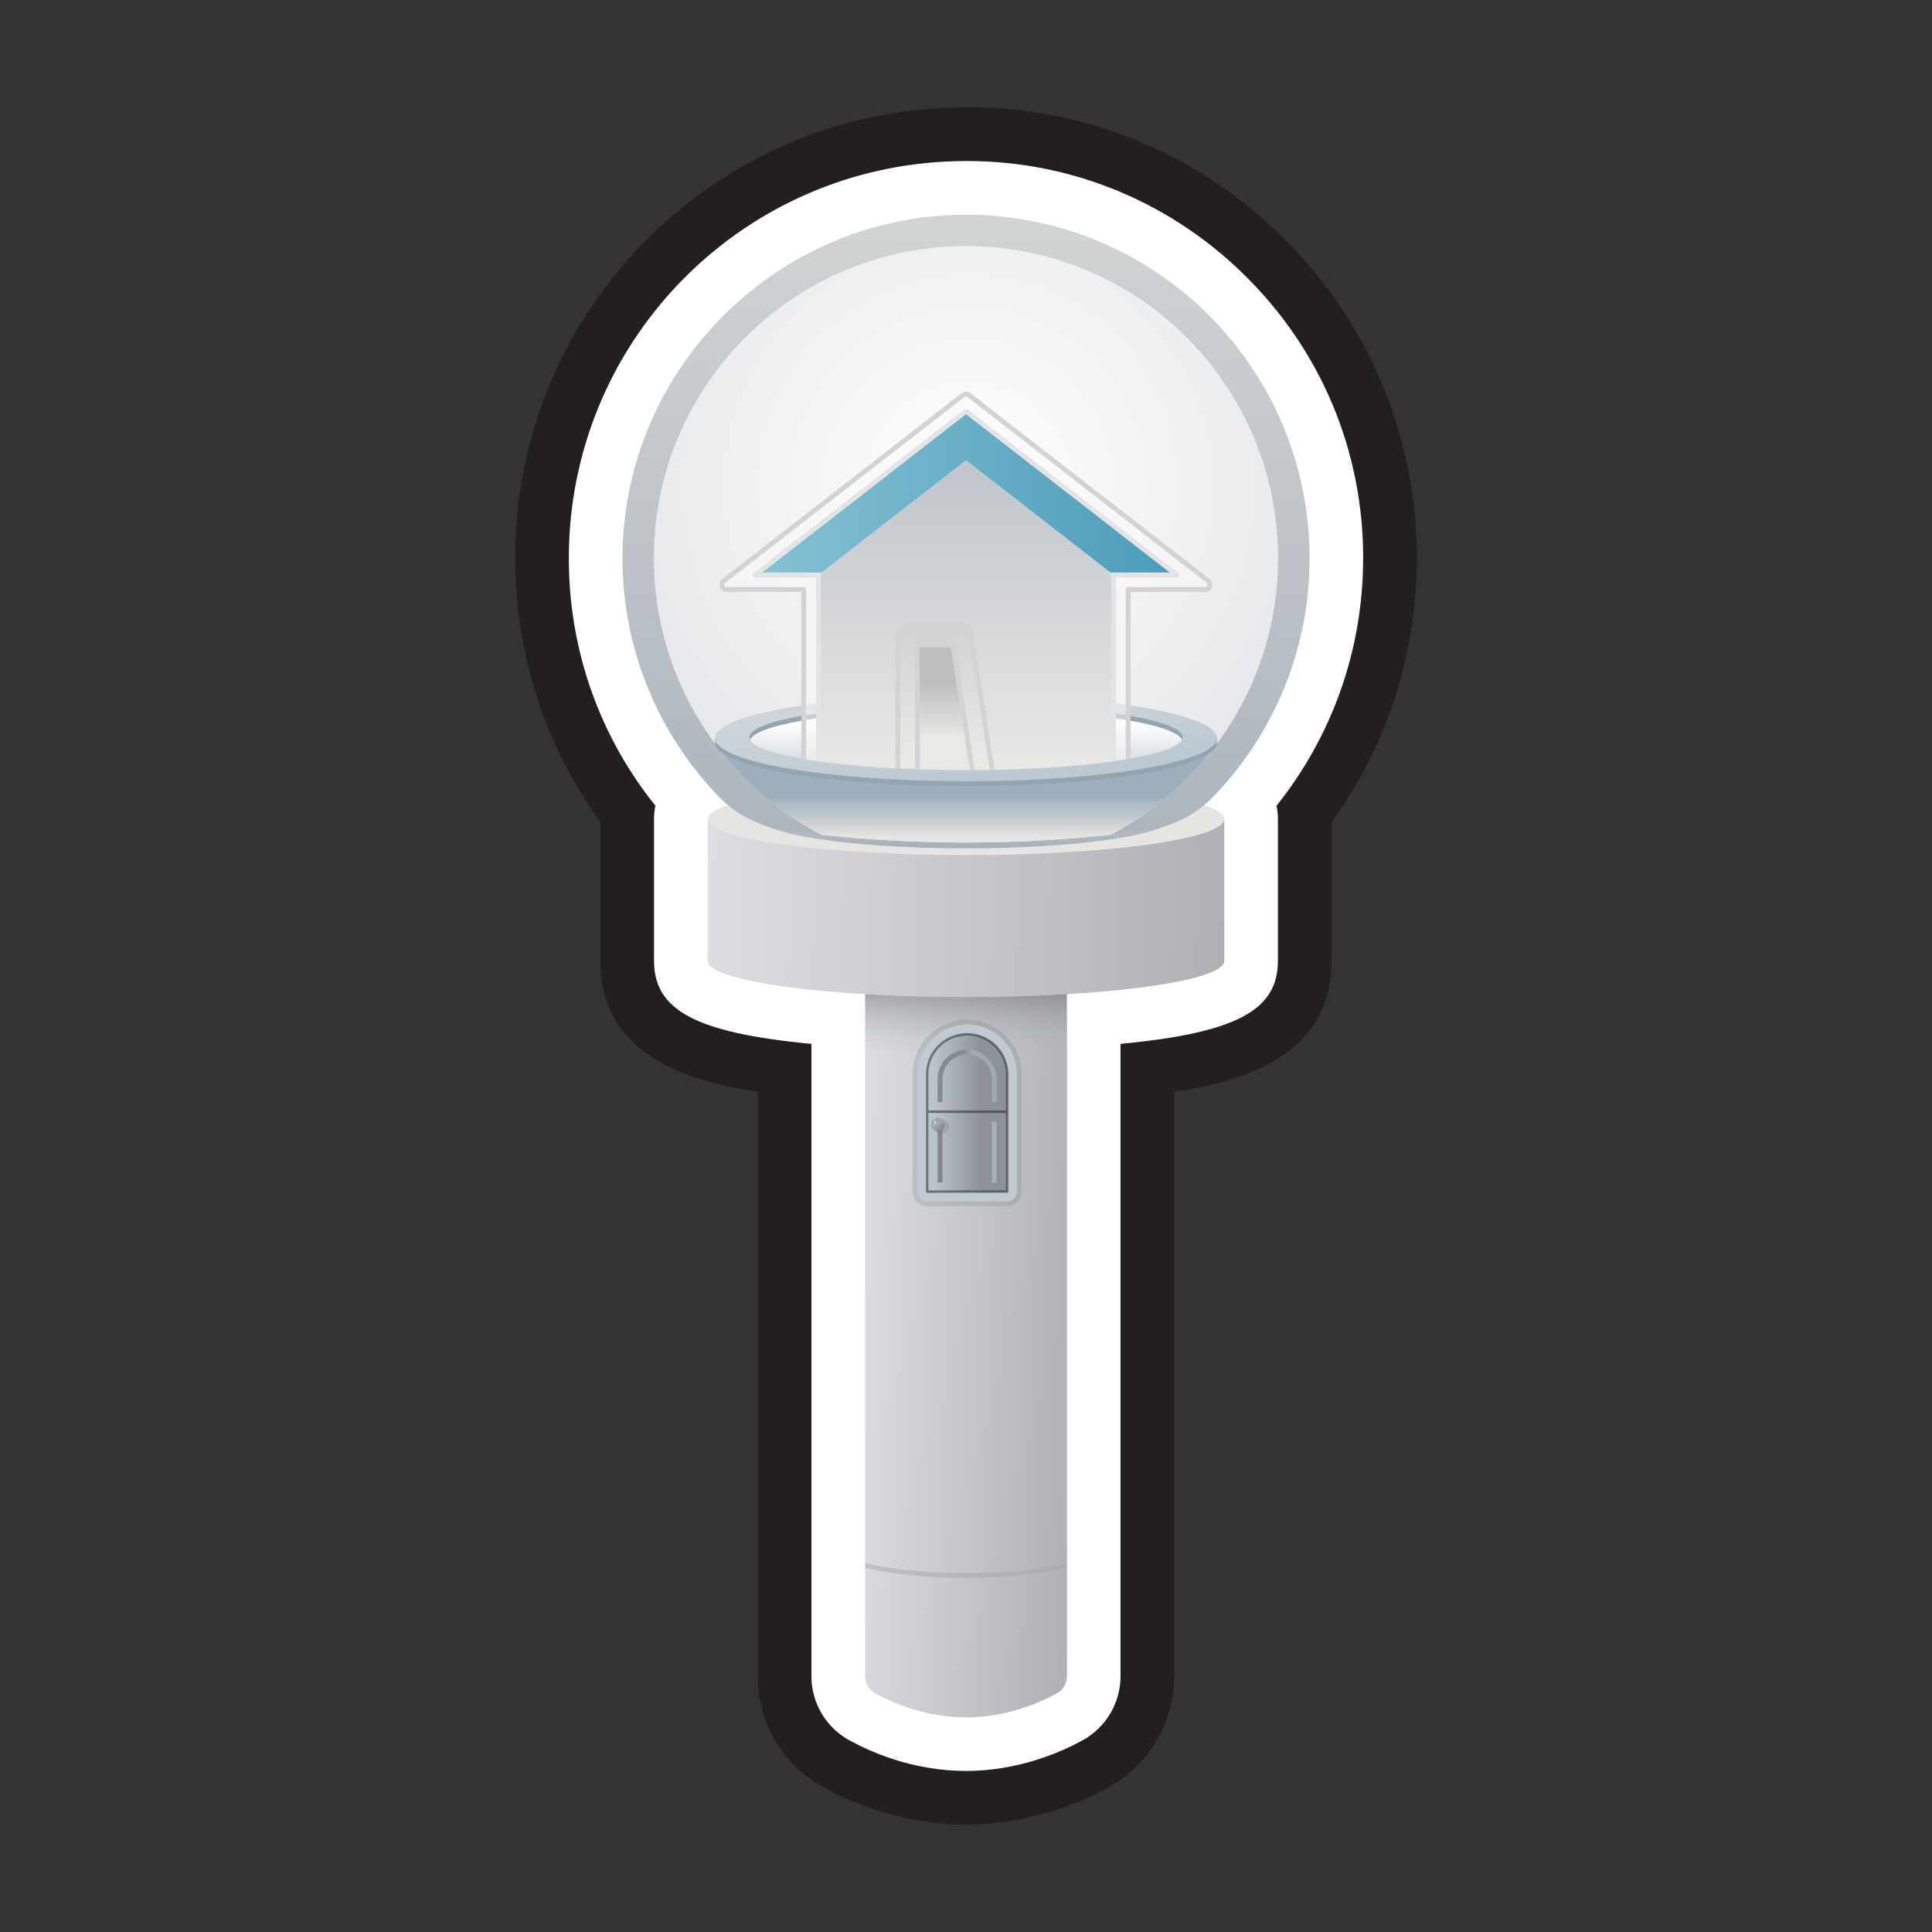 <?xml version="1.0" encoding="UTF-8"?><svg data-id="a" xmlns="http://www.w3.org/2000/svg" width="36" height="36" xmlns:xlink="http://www.w3.org/1999/xlink" viewBox="0 0 36 36"><rect x="0" y="0" width="36" height="36" fill="#333333" stroke="none"/><defs><linearGradient id="b" x1="15.884" y1="24.772" x2="20.093" y2="24.914" gradientUnits="userSpaceOnUse"><stop offset="0" stop-color="#dcdee2"/><stop offset="1" stop-color="#aeb0b6"/></linearGradient><linearGradient id="c" x1="18" y1="19.7" x2="18" y2="18.493" gradientUnits="userSpaceOnUse"><stop offset="0" stop-color="#bcbec0" stop-opacity="0"/><stop offset="1" stop-color="#6d6e71"/></linearGradient><linearGradient id="d" x1="17.398" y1="20.739" x2="18.291" y2="20.739" gradientUnits="userSpaceOnUse"><stop offset="0" stop-color="#bcc4cb"/><stop offset="1" stop-color="#8d9198"/></linearGradient><linearGradient id="e" x1="13.139" y1="16.684" x2="22.843" y2="17.011" xlink:href="#b"/><linearGradient id="f" x1="18" y1="14.88" x2="18" y2="15.773" gradientUnits="userSpaceOnUse"><stop offset="0" stop-color="#d1d3d4"/><stop offset="1" stop-color="#a7b1ba"/></linearGradient><linearGradient id="g" x1="18" y1="4.053" x2="18" y2="17.31" xlink:href="#f"/><radialGradient id="h" cx="18.042" cy="9.052" fx="18.042" fy="9.052" r="16.318" gradientUnits="userSpaceOnUse"><stop offset="0" stop-color="#fff"/><stop offset="1" stop-color="#c2c7cd"/></radialGradient><linearGradient id="i" x1="18" y1="13.487" x2="18" y2="14.575" gradientUnits="userSpaceOnUse"><stop offset="0" stop-color="#fff"/><stop offset="1" stop-color="#c2c7cd"/></linearGradient><linearGradient id="j" x1="18" y1="15.604" x2="18" y2="14.848" gradientUnits="userSpaceOnUse"><stop offset="0" stop-color="#e7e5e2"/><stop offset="1" stop-color="#9dafbb"/></linearGradient><linearGradient id="k" x1="17.924" y1="13.087" x2="18.076" y2="14.42" gradientUnits="userSpaceOnUse"><stop offset="0" stop-color="#cdd5da"/><stop offset="1" stop-color="#bdc9d2"/></linearGradient><linearGradient id="l" x1="17.61" y1="14.137" x2="17.61" y2="11.757" gradientUnits="userSpaceOnUse"><stop offset="0" stop-color="#ebe9e6"/><stop offset="1" stop-color="#d1d3d4"/></linearGradient><linearGradient id="m" x1="18" y1="14.503" x2="18" y2="8.963" gradientUnits="userSpaceOnUse"><stop offset="0" stop-color="#ebe9e6"/><stop offset="1" stop-color="#c2c7cd"/></linearGradient><linearGradient id="n" x1="17.59" y1="13.763" x2="17.59" y2="12.715" gradientUnits="userSpaceOnUse"><stop offset="0" stop-color="#ebe9e6"/><stop offset="1" stop-color="#bcbec0"/></linearGradient><linearGradient id="o" x1="14.07" y1="9.188" x2="21.929" y2="9.188" gradientUnits="userSpaceOnUse"><stop offset="0" stop-color="#87c1d4"/><stop offset="1" stop-color="#4b9cba"/></linearGradient><linearGradient id="p" x1="17.541" y1="21.029" x2="17.471" y2="20.953" gradientUnits="userSpaceOnUse"><stop offset="0" stop-color="#868a91"/><stop offset="1" stop-color="#9fa9b3"/></linearGradient><linearGradient id="q" x1="17.942" y1="20.046" x2="18.105" y2="20.046" xlink:href="#p"/></defs><path d="M23.869,4.391c-1.637-1.601-3.789-2.454-6.072-2.389-4.475.106-8.075,3.694-8.195,8.168-.051,1.852.51,3.664,1.585,5.148v2.586c0,1.746,1.605,2.245,2.933,2.439v10.892c0,.864.47,1.657,1.224,2.069.472.26,1.444.695,2.656.695,1.21,0,2.182-.435,2.652-.693.757-.415,1.227-1.208,1.227-2.071v-10.892c1.328-.194,2.933-.693,2.933-2.439v-2.587c1.04-1.434,1.588-3.125,1.588-4.917,0-2.282-.899-4.417-2.532-6.01Z" fill="#231f20" stroke-width="0"/><path d="M25.401,10.401c0-2.01-.792-3.891-2.231-5.295-1.438-1.405-3.348-2.156-5.349-2.103-3.942.094-7.113,3.254-7.219,7.195-.048,1.77.52,3.457,1.611,4.817-.019.085-.026.168-.026.245v2.644c0,.915.762,1.341,2.933,1.547v11.784c0,.498.272.956.706,1.193.387.213,1.184.571,2.173.571.988,0,1.786-.358,2.172-.57.436-.239.708-.697.708-1.194v-11.784c2.171-.206,2.933-.632,2.933-1.547v-2.644c0-.077-.007-.16-.026-.246,1.045-1.307,1.614-2.92,1.614-4.613Z" fill="#fff" stroke-width="0"/><path d="M18,17.747h-1.879v13.489c0,.133.073.254.189.318.298.164.922.447,1.691.447s1.393-.283,1.691-.447c.116-.064.189-.185.189-.318v-13.489h-1.879Z" fill="url(#b)" stroke-width="0"/><path d="M18,18.578c-.667,0-1.302-.019-1.879-.053v1.033c.577.034,1.212.053,1.879.053s1.302-.019,1.879-.053v-1.033c-.577.034-1.212.053-1.879.053Z" fill="url(#c)" opacity=".5" stroke-width="0"/><g opacity=".2"><path d="M18.022,19.002c-.561,0-1.017.456-1.017,1.017v2.186c0,.149.122.271.271.271h1.491c.149,0,.271-.122.271-.271v-2.186c0-.56-.456-1.017-1.017-1.017Z" fill="#6d6e71" stroke-width="0"/></g><path d="M18.022,19.092c-.511,0-.926.415-.926.926v2.186c0,.1.081.181.181.181h1.491c.1,0,.181-.081.181-.181v-2.186c0-.511-.415-.926-.926-.926ZM18.587,22.024h-1.13v-2.005c0-.311.253-.565.565-.565s.565.253.565.565v2.005Z" fill="#c1cad1" stroke-width="0"/><path d="M18.022,19.273c-.412,0-.746.334-.746.746v2.186h1.491v-2.186c0-.412-.334-.746-.746-.746Z" fill="url(#d)" stroke-width="0"/><path d="M13.187,15.261v2.645c0,.371,2.155.672,4.813.672s4.813-.301,4.813-.672v-2.645h-9.625Z" fill="url(#e)" stroke-width="0"/><ellipse cx="18" cy="15.261" rx="4.813" ry=".672" fill="#e7e5e2" stroke-width="0"/><ellipse cx="18" cy="15.198" rx="3.921" ry=".61" fill="url(#f)" stroke-width="0"/><path d="M17.845,4.003c-3.387.08-6.152,2.836-6.243,6.222-.049,1.798.645,3.433,1.796,4.624.336.347.784.562,1.263.628,1.071.146,2.19.223,3.34.223s2.269-.077,3.34-.223c.477-.065.925-.279,1.26-.625,1.115-1.152,1.801-2.72,1.801-4.45,0-3.587-2.95-6.484-6.556-6.399Z" fill="url(#g)" stroke-width="0"/><path d="M18,4.585c-3.212,0-5.816,2.604-5.816,5.816,0,2.239,1.265,4.181,3.119,5.153.873.095,1.775.145,2.697.145s1.824-.05,2.697-.145c1.854-.972,3.119-2.914,3.119-5.153,0-3.212-2.604-5.816-5.816-5.816Z" fill="url(#h)" stroke-width="0"/><ellipse cx="18" cy="13.85" rx="4.256" ry=".797" fill="url(#i)" stroke-width="0"/><path d="M13.374,13.926c.514.674,1.172,1.231,1.928,1.628.874.095,1.775.145,2.698.145s1.824-.05,2.698-.145c.756-.397,1.414-.955,1.928-1.628-.468.36-2.361.63-4.626.63s-4.158-.27-4.626-.63Z" fill="url(#j)" stroke-width="0"/><path d="M22.65,13.759c-.141-.232-.857-.435-1.899-.566v.187c.789.112,1.284.271,1.284.448,0,.338-1.806.612-4.035.612s-4.035-.274-4.035-.612c0-.177.494-.336,1.284-.448v-.187c-1.047.131-1.766.335-1.901.569l-.024-.01v.09c0,.444,2.093.804,4.676.804s4.676-.36,4.676-.804v-.09l-.025.006Z" fill="#93a5b1" stroke-width="0"/><path d="M20.751,13.103v.187c.789.112,1.284.271,1.284.448,0,.338-1.806.612-4.035.612s-4.035-.274-4.035-.612c0-.177.494-.336,1.284-.448v-.187c-1.166.146-1.925.383-1.925.65,0,.444,2.093.804,4.676.804s4.676-.36,4.676-.804c0-.267-.758-.504-1.925-.65Z" fill="url(#k)" stroke-width="0"/><path d="M13.488,10.823l4.457-3.461c.033-.025.078-.025.111,0l4.457,3.461c.068.053.031.162-.055.162h-1.435v3.157c-.086.015-.176.029-.271.042v-3.471l-2.751-2.136-2.751,2.136v3.471c-.095-.013-.185-.028-.271-.042v-3.157h-1.435c-.086,0-.123-.109-.055-.162Z" fill="#fafbfb" opacity=".5" stroke-width="0"/><path d="M18.089,11.811c-.014-.088-.09-.153-.178-.153h-.998c-.1,0-.181.081-.181.181v2.479c.118.006.239.011.361.015v-2.314h.663l.362,2.329c.125-.001.248-.002.37-.004l-.4-2.534Z" fill="url(#l)" stroke-width="0"/><path d="M16.716,14.318v-2.478c0-.1.081-.181.181-.181h.998c.089,0,.165.065.178.153l.4,2.534c.876-.016,1.665-.074,2.277-.16v-3.471l-2.751-2.136-2.751,2.136v3.471c.416.059.915.105,1.467.133Z" fill="url(#m)" stroke-width="0"/><path d="M18,14.349c.035,0,.069-0.0.103-0l-.362-2.329h-.663v2.313c.296.011.605.016.922.016Z" fill="url(#n)" stroke-width="0"/><polygon points="18 7.663 14.07 10.714 15.249 10.714 18 8.578 20.751 10.714 21.929 10.714 18 7.663" fill="url(#o)" stroke-width="0"/><rect x="17.472" y="20.896" width=".09" height="1.139" fill="#83878d" stroke-width="0"/><circle cx="17.549" cy="20.994" r=".139" fill="#666874" opacity=".2" stroke-width="0"/><circle cx="17.476" cy="20.958" r=".128" fill="url(#p)" stroke-width="0"/><circle cx="17.422" cy="20.919" r=".025" fill="#fff" opacity=".5" stroke-width="0"/><path d="M18.022,19.25c-.424,0-.768.344-.768.768v2.186c0,.012.01.023.023.023h1.491c.013,0,.023-.01.023-.023v-2.186c0-.424-.345-.768-.768-.768ZM18.745,22.182h-1.446v-1.444h1.446v1.444ZM18.745,20.692h-1.446v-.674c0-.399.324-.723.723-.723s.723.324.723.723v.674Z" fill="#231f20" opacity=".5" stroke-width="0"/><path d="M17.562,20.534v-.427c0-.253.206-.459.459-.459s.46.206.46.459v.427h.09v-.427c0-.303-.247-.55-.55-.55s-.55.247-.55.55v.427h.09Z" fill="url(#q)" stroke-width="0"/><rect x="18.481" y="20.896" width=".09" height="1.139" fill="#a7b1ba" stroke-width="0"/><path d="M19.879,29.216v-.089c-.463.111-1.11.185-1.879.185s-1.416-.075-1.879-.185v.089c.518.121,1.204.187,1.879.187s1.361-.066,1.879-.187Z" fill="#a7a9ac" opacity=".5" stroke-width="0"/><path d="M17.91,11.613h-.998c-.124,0-.226.101-.226.226v2.477c.03.002.06.003.09.005v-2.482c0-.075.061-.136.136-.136h.998c.067,0,.123.048.134.114l.399,2.528c.03-.001.061-.001.091-.002l-.401-2.54c-.017-.111-.111-.191-.223-.191Z" fill="#d1d3d4" stroke-width="0"/><path d="M17.756,11.975h-.663c-.025,0-.045.02-.045.045v2.312c.03.001.06.002.09.003v-2.27h.579l.355,2.284c.03,0,.061-0.0.091-0l-.363-2.336c-.003-.022-.022-.038-.045-.038Z" fill="#d1d3d4" stroke-width="0"/><path d="M13.543,11.03h1.389v3.104c.029.005.06.01.09.015v-3.165c0-.025-.02-.045-.045-.045h-1.435c-.03,0-.04-.023-.043-.03-.002-.007-.009-.032.015-.05l4.457-3.461c.008-.006.018-.009.028-.009.01,0,.02.003.028.009l4.457,3.461c.024.018.018.043.015.05-.003.007-.013.03-.043.03h-1.435c-.025,0-.045.02-.045.045v3.165c.031-.005.061-.01.09-.015v-3.104h1.39c.059,0,.109-.036.128-.091.019-.056.001-.115-.045-.151l-4.457-3.461c-.049-.038-.117-.038-.166,0l-4.457,3.461c-.046.036-.064.095-.045.151.019.056.069.091.128.091Z" fill="#d1d3d4" stroke-width="0"/><path d="M21.957,10.678l-3.929-3.051c-.016-.013-.039-.013-.055,0l-3.929,3.051c-.015.012-.021.032-.015.05s.023.03.043.03h1.133v3.419c.03.004.06.009.09.013v-3.455l.013-.067h-1.105l3.797-2.949,3.797,2.949h-1.105l.013.067v3.455c.03-.004.061-.009.09-.013v-3.419h1.133c.019,0,.036-.012.043-.03s0-.038-.015-.05Z" fill="#e4e4e7" stroke-width="0"/></svg>